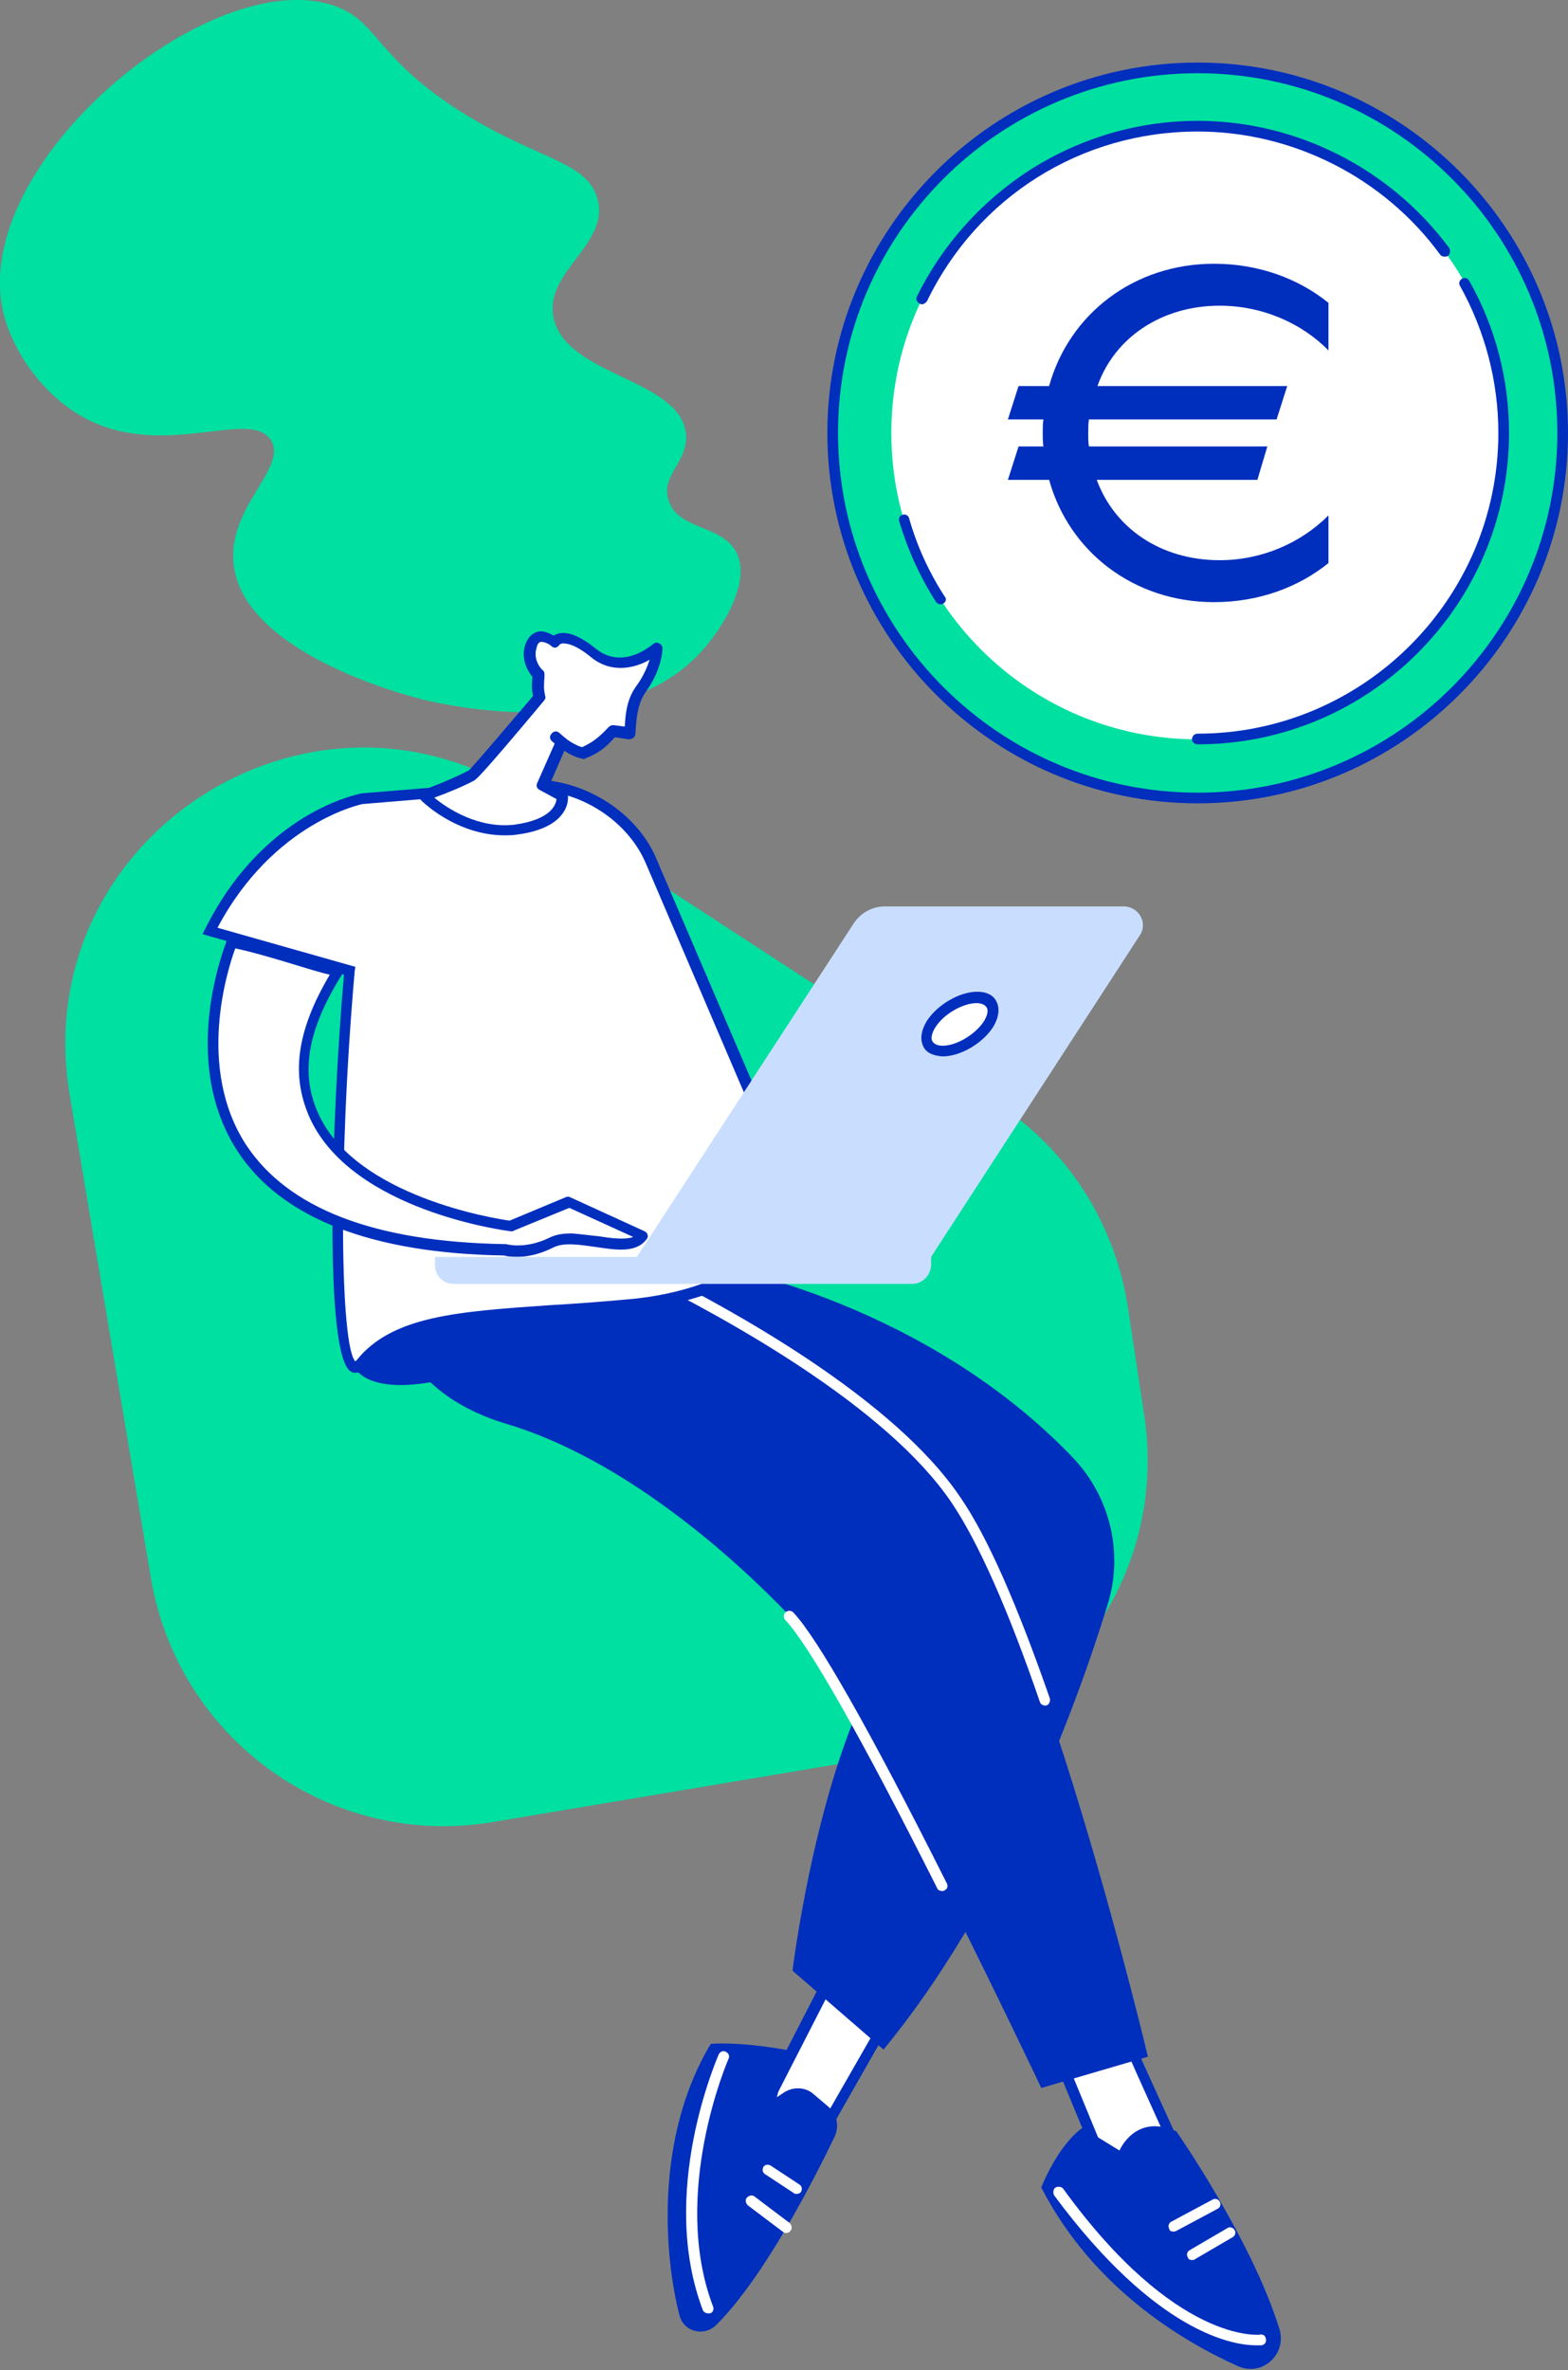 <?xml version="1.0" encoding="utf-8"?>
<!-- Generator: Adobe Illustrator 26.0.3, SVG Export Plug-In . SVG Version: 6.00 Build 0)  -->
<svg version="1.1" id="Mode_Isolation" xmlns="http://www.w3.org/2000/svg" xmlns:xlink="http://www.w3.org/1999/xlink" x="0px"
	 y="0px" viewBox="0 0 220.6 333.4" style="enable-background:new 0 0 220.6 333.4;" xml:space="preserve">
<rect x="0" y="0" width="220.6" height="333.4" fill="#808080" stroke="none"/>
<style type="text/css">
	.st0{fill:#00E0A0;}
	.st1{fill:#002EBD;}
	.st2{fill:#FFFFFF;}
	.st3{fill:#C9DEFF;}
</style>
<g>
	<path class="st0" d="M69.3,256.3l57.2-9.6c22.5-3.8,37.9-24.9,34.5-47.5l-2.3-15.2c-1.8-11.9-8.5-22.4-18.6-28.9L73.9,112
		c-30.6-19.8-70.1,6.1-64.1,42l11.4,67.8C25,244.7,46.5,260.1,69.3,256.3"/>
	<path class="st1" d="M67.6,192.6c0,0-12.2,4.5-16.9,0.7c-4.8-3.8,7.4-10.3,10.3-9.8S67.6,192.6,67.6,192.6"/>
	<polygon class="st2" points="124.4,284.8 113.7,303.4 108,295.5 117.3,277.3 	"/>
	<path class="st1" d="M117.5,278.6l-8.6,16.8l4.8,6.6l9.8-17.1L117.5,278.6z M113.1,303.9l-5.8-8c-0.2-0.2-0.2-0.5-0.1-0.8l9.3-18.1
		c0.1-0.2,0.3-0.4,0.6-0.4c0.2,0,0.5,0.1,0.7,0.2l7.1,7.5c0.2,0.2,0.3,0.6,0.1,0.9l-10.6,18.6c-0.1,0.2-0.4,0.4-0.6,0.4c0,0,0,0,0,0
		C113.5,304.2,113.3,304.1,113.1,303.9"/>
	<path class="st1" d="M117.4,300.6c-2.8,5.8-9.9,19.8-16.7,26.5c-1.7,1.6-4.5,0.9-5.1-1.4c-2.1-8.1-3.6-24.9,4.4-38.2
		c0,0,3.8-0.4,10.9,0.9l-1.6,6.6l0.9-0.6c1.3-0.9,3.1-0.9,4.3,0.2l2,1.7C117.8,297.4,118.1,299.1,117.4,300.6"/>
	<path class="st2" d="M99.6,325.4c0.1,0,0.2,0,0.3,0c0.4-0.1,0.6-0.6,0.4-1c-6-15.9,2.1-34.6,2.2-34.8c0.2-0.4,0-0.8-0.4-1
		c-0.4-0.2-0.8,0-1,0.4c-0.3,0.8-8.5,19.5-2.2,36C99,325.2,99.3,325.4,99.6,325.4"/>
	<path class="st2" d="M112.1,308.6c0.2,0,0.5-0.1,0.6-0.3c0.2-0.4,0.1-0.8-0.2-1l-4.1-2.7c-0.4-0.2-0.8-0.1-1,0.2
		c-0.2,0.4-0.1,0.8,0.2,1l4.1,2.7C111.8,308.6,111.9,308.6,112.1,308.6"/>
	<path class="st2" d="M110.6,314.1c0.2,0,0.5-0.1,0.6-0.3c0.3-0.3,0.2-0.8-0.1-1.1l-4.9-3.7c-0.3-0.3-0.8-0.2-1.1,0.1
		c-0.3,0.3-0.2,0.8,0.1,1.1l4.9,3.7C110.3,314.1,110.5,314.1,110.6,314.1"/>
	<path class="st2" d="M158,285.3c0,0.4,9.7,21.7,9.7,21.7l-11.1,0.9l-7.5-18.1L158,285.3z"/>
	<path class="st1" d="M157.6,286.3l-7.5,3.7l7,17l9.4-0.8C160.4,292.8,158.3,288.1,157.6,286.3 M155.9,308.1l-7.5-18.1
		c-0.2-0.4,0-0.8,0.4-1l8.8-4.4c0.2-0.1,0.5-0.1,0.7,0c0.2,0.1,0.3,0.3,0.3,0.5c0.3,1,6,13.4,9.7,21.5c0.1,0.2,0.1,0.5,0,0.7
		c-0.1,0.2-0.3,0.4-0.6,0.4l-11.1,0.9c0,0,0,0-0.1,0C156.3,308.6,156.1,308.4,155.9,308.1"/>
	<path class="st1" d="M157.5,302.5c0,0,2.2-5.3,8-2.7c0,0,10.6,15.2,14.5,27.8c1.1,3.6-2.5,6.8-5.9,5.2c-8-3.6-20.4-11.1-27.6-25.1
		c0,0,2.2-5.8,5.8-8.4L157.5,302.5z"/>
	<path class="st2" d="M176.7,329.9c0.5,0,0.7,0,0.8,0c0.4-0.1,0.7-0.4,0.6-0.9s-0.4-0.7-0.9-0.6c-0.1,0-11.8,1.3-27.6-20.5
		c-0.2-0.3-0.7-0.4-1.1-0.2c-0.3,0.2-0.4,0.7-0.2,1.1C162.8,328.4,173.7,329.9,176.7,329.9"/>
	<path class="st2" d="M167.7,317.9c0.1,0,0.3,0,0.4-0.1l5.3-3.1c0.4-0.2,0.5-0.7,0.3-1c-0.2-0.4-0.7-0.5-1-0.3l-5.3,3.1
		c-0.4,0.2-0.5,0.7-0.3,1C167.2,317.8,167.4,317.9,167.7,317.9"/>
	<path class="st2" d="M165.1,313.9c0.1,0,0.2,0,0.4-0.1l5.8-3.1c0.4-0.2,0.5-0.7,0.3-1c-0.2-0.4-0.7-0.5-1-0.3l-5.8,3.1
		c-0.4,0.2-0.5,0.7-0.3,1C164.5,313.8,164.8,313.9,165.1,313.9"/>
	<path class="st1" d="M101.4,178.2c0,0,28.8,5.1,49.6,26.9c5.2,5.5,7.1,13.4,4.8,20.7c-4.6,14.9-14.7,42.1-31.5,62.5l-12.8-11.1
		c0,0,3.1-25.7,11.5-41.6c8.4-15.9-40.7-50.4-40.7-50.4L101.4,178.2z"/>
	<path class="st1" d="M161.5,289.3l-15,4.4c0,0-27.4-57.9-35.4-66.4c-8-8.4-23.4-22.1-39.8-27c-16.4-4.9-16.4-17.3-16.4-17.3l27.9-8
		c0,0,38.9,16.8,51.8,35.8C147.4,230,161.5,289.3,161.5,289.3"/>
	<path class="st2" d="M147,239.9c0.1,0,0.2,0,0.2,0c0.4-0.1,0.6-0.6,0.5-1c-4.6-13.2-8.8-22.8-12.6-28.3
		c-9.3-13.8-31.8-26.3-44.4-32.5c-0.4-0.2-0.8,0-1,0.3c-0.2,0.4,0,0.8,0.3,1c12.5,6.2,34.8,18.5,43.9,32c3.7,5.5,7.9,14.9,12.4,28
		C146.4,239.7,146.7,239.9,147,239.9"/>
	<path class="st3" d="M90.4,179.5c0.3,0,0.5-0.2,0.7-0.4c0.2-0.4,0-0.8-0.3-1c-4.6-2.3-7.6-3.6-7.6-3.6c-0.4-0.2-0.8,0-1,0.4
		c-0.2,0.4,0,0.8,0.4,1c0,0,3,1.3,7.6,3.6C90.1,179.4,90.3,179.5,90.4,179.5"/>
	<path class="st2" d="M132.6,266c0.1,0,0.2,0,0.3-0.1c0.4-0.2,0.5-0.6,0.3-1c-10.9-21.7-18.2-34.5-21.6-38.1c-0.3-0.3-0.8-0.3-1.1,0
		c-0.3,0.3-0.3,0.8,0,1.1c3.3,3.5,10.7,16.5,21.4,37.8C132,265.9,132.3,266,132.6,266"/>
	<path class="st2" d="M29.5,131c8.1-16.2,21.5-18.6,21.5-18.6l22.9-1.9c7.2-0.5,14.8,3.9,17.6,10.5l21,49.1c0,0-4.3,11.5-23.4,13.4
		c-19.1,1.9-32.2,0.7-38.4,8.4c-4.1,5-3.9-28.7-1.6-55.2L29.5,131z"/>
	<path class="st1" d="M50,193.1c-0.2,0-0.4,0-0.5-0.1c-4.1-1.7-2.8-36.8-1.1-55.9l-19.9-5.7l0.4-0.8c8.2-16.4,21.5-18.9,22-19
		l23-1.9c7.6-0.5,15.5,4.2,18.4,11l21.2,49.4l-0.1,0.3c-0.2,0.5-4.7,11.9-24,13.8c-4.3,0.4-8.4,0.7-12,1
		c-12.4,0.8-21.3,1.5-25.9,7.1C50.8,192.9,50.4,193.1,50,193.1z M49.9,191.6L49.9,191.6L49.9,191.6z M30.6,130.5L50,136l-0.1,0.6
		c-2.4,27.5-2,52.9,0.1,54.9c0,0,0.1-0.1,0.2-0.2c5-6.2,14.2-6.8,27-7.7c3.6-0.2,7.6-0.5,11.9-0.9c9.6-1,15.3-4.4,18.3-7.1
		c2.7-2.4,3.9-4.7,4.3-5.5l-20.9-48.8c-2.7-6.2-9.9-10.6-16.9-10.1l-22.9,1.9C51,113.1,38.5,115.6,30.6,130.5z"/>
	<path class="st2" d="M90.6,173.9l-10.5-4.8l-8.1,3.3c0,0-44-4.7-24.6-35.8c0.1-0.1-14.8-4.1-14.8-4.1S14.9,174.9,71,175.8
		c0,0,2.9,1,6.7-1C81.5,173,88.2,176.8,90.6,173.9"/>
	<path class="st1" d="M84.3,173.9c1.8,0.3,3.6,0.5,4.8,0.1l-9-4.1l-7.8,3.2c-0.1,0.1-0.3,0.1-0.4,0.1c-0.9-0.1-22.1-2.9-28.2-15.7
		c-2.8-6-2.1-12.3,2.7-20.4c-2.4-0.5-8.6-2.7-13.3-3.7c-1.1,3-5.5,16.8,1.5,27.6c5.9,9,18.1,13.7,36.4,14c0.1,0,0.2,0,0.2,0
		c0,0,2.6,0.8,6.1-0.9c1-0.5,2-0.6,3.2-0.6C81.8,173.6,83.1,173.8,84.3,173.9 M70.9,176.6c-18.7-0.3-31.4-5.3-37.5-14.7
		c-8.3-12.8-1.7-28.9-1.5-29.6c0.1-0.3,0.5-0.5,0.8-0.4c15.1,3.7,15.3,4,15.5,4.5c0.1,0.2,0.1,0.5-0.1,0.7c-5,8-5.9,14.1-3.2,19.8
		c5.4,11.4,24.6,14.5,26.8,14.8l7.9-3.3c0.2-0.1,0.4-0.1,0.6,0l10.5,4.8c0.2,0.1,0.4,0.3,0.4,0.5c0.1,0.2,0,0.5-0.2,0.7
		c-1.5,1.9-4.4,1.4-7.1,1c-2.2-0.3-4.5-0.7-6,0.1c-2,1-3.8,1.3-5.1,1.3C71.9,176.8,71.2,176.7,70.9,176.6"/>
	<path class="st3" d="M130.8,177.1H89.4l30.7-47.2c1-1.5,2.6-2.4,4.4-2.4h33.6c2.1,0,3.4,2.3,2.3,4L130.8,177.1z"/>
	<path class="st2" d="M139.1,144c-1.3,2.1-4.2,3.7-6.5,3.7c-2.2,0-2.9-1.7-1.6-3.7c1.3-2.1,4.2-3.7,6.5-3.7
		C139.7,140.3,140.4,142,139.1,144"/>
	<path class="st1" d="M131.6,144.5c-0.5,0.8-0.7,1.6-0.4,2c0.3,0.5,1,0.6,1.4,0.6c2,0,4.6-1.6,5.8-3.4c0.5-0.8,0.7-1.6,0.4-2
		c-0.3-0.5-1-0.6-1.4-0.6C135.5,141.1,132.8,142.6,131.6,144.5 M129.9,147.2c-0.5-1-0.3-2.3,0.5-3.6c1.5-2.3,4.6-4.1,7.1-4.1
		c1.3,0,2.3,0.5,2.7,1.4c0.5,1,0.3,2.3-0.5,3.6c-1.5,2.3-4.6,4.1-7.1,4.1C131.3,148.5,130.3,148.1,129.9,147.2"/>
	<path class="st3" d="M128.3,180.6H63.8c-1.5,0-2.6-1.2-2.6-2.6v-1.2h69.8v1.2C130.9,179.4,129.8,180.6,128.3,180.6"/>
	<path class="st0" d="M46.7,0.7C29.2-4.8-4.1,23,0.4,43.7c1.3,5.7,5.7,12.1,11.9,15.3c11.1,5.6,22.9-1.6,25.8,2.9
		c2.5,3.9-6.3,9.5-5.2,17.7c1.6,12.1,23.3,17.9,25.8,18.6c1.8,0.5,27.8,7.1,40.1-6.7c3-3.3,6.9-9.8,4.8-13.8c-2-3.9-8.1-3.1-9.5-7.2
		c-1.3-3.6,2.8-5.5,2.4-9.5c-0.8-7.7-16.8-8.1-18.6-16.2c-1.5-6.5,7.8-10.3,6.2-16.7C82.7,22.7,76,22.6,65.3,16
		C52.6,8.1,53.3,2.8,46.7,0.7"/>
	<path class="st2" d="M66.3,109c0.4-0.2,6.2-7,9.5-11c-0.3-1.1-0.2-1.5-0.1-3.1c0,0-1.7-1.7-1-4c0.8-2.6,3.3-0.5,3.3-0.5
		s1.2-2,5.5,1.5s8.9-0.8,8.9-0.8s0,2.6-2.3,5.8c-1.3,1.8-1.5,4.1-1.5,6.2l-2.4-0.4c-1.3,1.6-2.3,2.4-4.2,3.1c0,0-1.5-0.3-3-1.5
		l-2.7,6.1l2.7,1.4c0,0,0.6,3.8-6.5,4.8c-7.2,1-12.9-4.8-12.9-4.8S63.4,110.5,66.3,109"/>
	<path class="st1" d="M75.9,111.1c-0.4-0.2-0.5-0.6-0.3-1l2.7-6.1c0.1-0.2,0.3-0.4,0.5-0.4c0.2-0.1,0.5,0,0.7,0.2
		c1,0.8,2,1.2,2.4,1.3c1.5-0.7,2.4-1.4,3.7-2.8c0.2-0.2,0.4-0.3,0.7-0.3l1.6,0.2c0.1-2.1,0.4-4.1,1.7-5.8c1-1.4,1.5-2.7,1.8-3.6
		c-2.1,1.2-5.4,2-8.3-0.4c-2.2-1.8-3.4-1.9-3.9-1.9c-0.3,0-0.5,0.2-0.5,0.2v0c-0.1,0.2-0.3,0.3-0.5,0.4c-0.2,0-0.4,0-0.6-0.2
		c-0.3-0.3-1.1-0.7-1.6-0.6c-0.2,0.1-0.4,0.3-0.5,0.8c-0.6,1.8,0.8,3.2,0.9,3.2c0.2,0.2,0.2,0.4,0.2,0.6l0,0.3
		c-0.1,1.4-0.1,1.7,0.1,2.7c0.1,0.2,0,0.5-0.2,0.7c-9.1,10.9-9.5,11-9.8,11.2c-1.9,1-4.2,1.9-5.6,2.4c1.8,1.5,6.2,4.4,11.3,3.8
		c5-0.7,5.8-2.7,5.9-3.6L75.9,111.1z M59.1,112.4c-0.2-0.2-0.3-0.4-0.2-0.7c0.1-0.3,0.2-0.5,0.5-0.5c0,0,3.8-1.4,6.5-2.8
		c0.3-0.2,1.6-1.7,9.1-10.5c-0.2-0.9-0.2-1.4-0.1-2.7c-0.5-0.6-1.7-2.4-1-4.5c0.4-1.2,1.1-1.6,1.6-1.8c0.9-0.3,1.8,0.2,2.4,0.5
		c0.2-0.1,0.5-0.3,0.8-0.3c1.3-0.3,3.1,0.5,5.2,2.2c3.8,3,7.8-0.6,8-0.7c0.2-0.2,0.5-0.3,0.8-0.1c0.3,0.1,0.5,0.4,0.5,0.7
		c0,0.1,0,2.9-2.4,6.2c-1.1,1.6-1.3,3.7-1.4,5.8c0,0.2-0.1,0.4-0.3,0.6c-0.2,0.1-0.4,0.2-0.6,0.2l-2-0.3c-1.3,1.5-2.4,2.3-4.2,3
		c-0.1,0.1-0.3,0.1-0.4,0c-0.1,0-1.2-0.2-2.5-1.1l-2,4.6l2.1,1.1c0.2,0.1,0.4,0.3,0.4,0.5c0,0.1,0.2,1.4-0.8,2.7
		c-1.1,1.5-3.3,2.5-6.4,2.9c-0.6,0.1-1.2,0.1-1.7,0.1C64.2,117.5,59.3,112.7,59.1,112.4"/>
	<path class="st2" d="M79,104.4l-0.8-0.7L79,104.4z"/>
	<path class="st1" d="M79,105.1c0.2,0,0.4-0.1,0.6-0.2c0.3-0.3,0.3-0.8-0.1-1.1l-0.8-0.7c-0.3-0.3-0.8-0.3-1.1,0.1
		c-0.3,0.3-0.3,0.8,0.1,1.1l0.8,0.7C78.6,105.1,78.8,105.1,79,105.1"/>
	<path class="st0" d="M117.2,60.9c0,28.3,23,51.3,51.3,51.3s51.3-23,51.3-51.3c0-28.3-23-51.3-51.3-51.3S117.2,32.5,117.2,60.9"/>
	<path class="st1" d="M117.9,60.9c0,27.9,22.7,50.6,50.6,50.6c27.9,0,50.6-22.7,50.6-50.6c0-27.9-22.7-50.6-50.6-50.6
		C140.6,10.3,117.9,33,117.9,60.9 M116.4,60.9c0-28.7,23.4-52.1,52.1-52.1c28.7,0,52.1,23.4,52.1,52.1c0,28.7-23.4,52.1-52.1,52.1
		C139.8,113,116.4,89.6,116.4,60.9"/>
	<path class="st2" d="M125.4,60.9c0,23.8,19.3,43.1,43.1,43.1s43.1-19.3,43.1-43.1c0-23.8-19.3-43.1-43.1-43.1
		S125.4,37.1,125.4,60.9"/>
	<path class="st1" d="M132.3,85c0.1,0,0.3,0,0.4-0.1c0.4-0.2,0.5-0.7,0.2-1c-2.2-3.4-3.9-7.1-5-11c-0.1-0.4-0.5-0.6-0.9-0.5
		c-0.4,0.1-0.6,0.5-0.5,0.9c1.2,4,2.9,7.8,5.2,11.4C131.8,84.8,132,85,132.3,85"/>
	<path class="st1" d="M129.7,42.8c0.3,0,0.5-0.2,0.7-0.4c7.1-14.7,21.7-23.9,38.1-23.9c13.4,0,26.2,6.5,34.1,17.3
		c0.2,0.3,0.7,0.4,1.1,0.2c0.3-0.2,0.4-0.7,0.2-1.1C195.6,23.7,182.4,17,168.5,17c-8.4,0-16.5,2.4-23.6,6.9
		c-6.8,4.4-12.3,10.5-15.9,17.8c-0.2,0.4,0,0.8,0.4,1C129.5,42.8,129.6,42.8,129.7,42.8"/>
	<path class="st1" d="M168.5,104.7c24.2,0,43.8-19.7,43.8-43.8c0-7.5-1.9-14.9-5.6-21.4c-0.2-0.4-0.7-0.5-1-0.3
		c-0.4,0.2-0.5,0.7-0.3,1c3.5,6.3,5.4,13.4,5.4,20.7c0,23.3-19,42.3-42.3,42.3c-0.4,0-0.8,0.3-0.8,0.8
		C167.7,104.4,168.1,104.7,168.5,104.7"/>
	<path class="st1" d="M171.6,43c5.9,0,11.5,2.4,15.3,6.3v-6.7c-4.2-3.4-9.8-5.5-16.1-5.5c-11.3,0-20.4,7.1-23.2,17.2h-4.3l-1.5,4.7
		h5c-0.1,0.6-0.1,1.3-0.1,1.9c0,0.6,0,1.3,0.1,1.9h-3.5l-1.5,4.7h5.8c2.8,10.1,11.9,17.2,23.2,17.2c6.3,0,11.9-2.1,16.1-5.5v-6.7
		c-3.9,3.9-9.4,6.3-15.3,6.3c-8.3,0-14.8-4.5-17.3-11.3h22.6l1.4-4.7h-25.1c-0.1-0.6-0.1-1.3-0.1-1.9c0-0.6,0-1.3,0.1-1.9h26.4
		l1.5-4.7h-26.7C156.8,47.5,163.4,43,171.6,43"/>
</g>
</svg>
